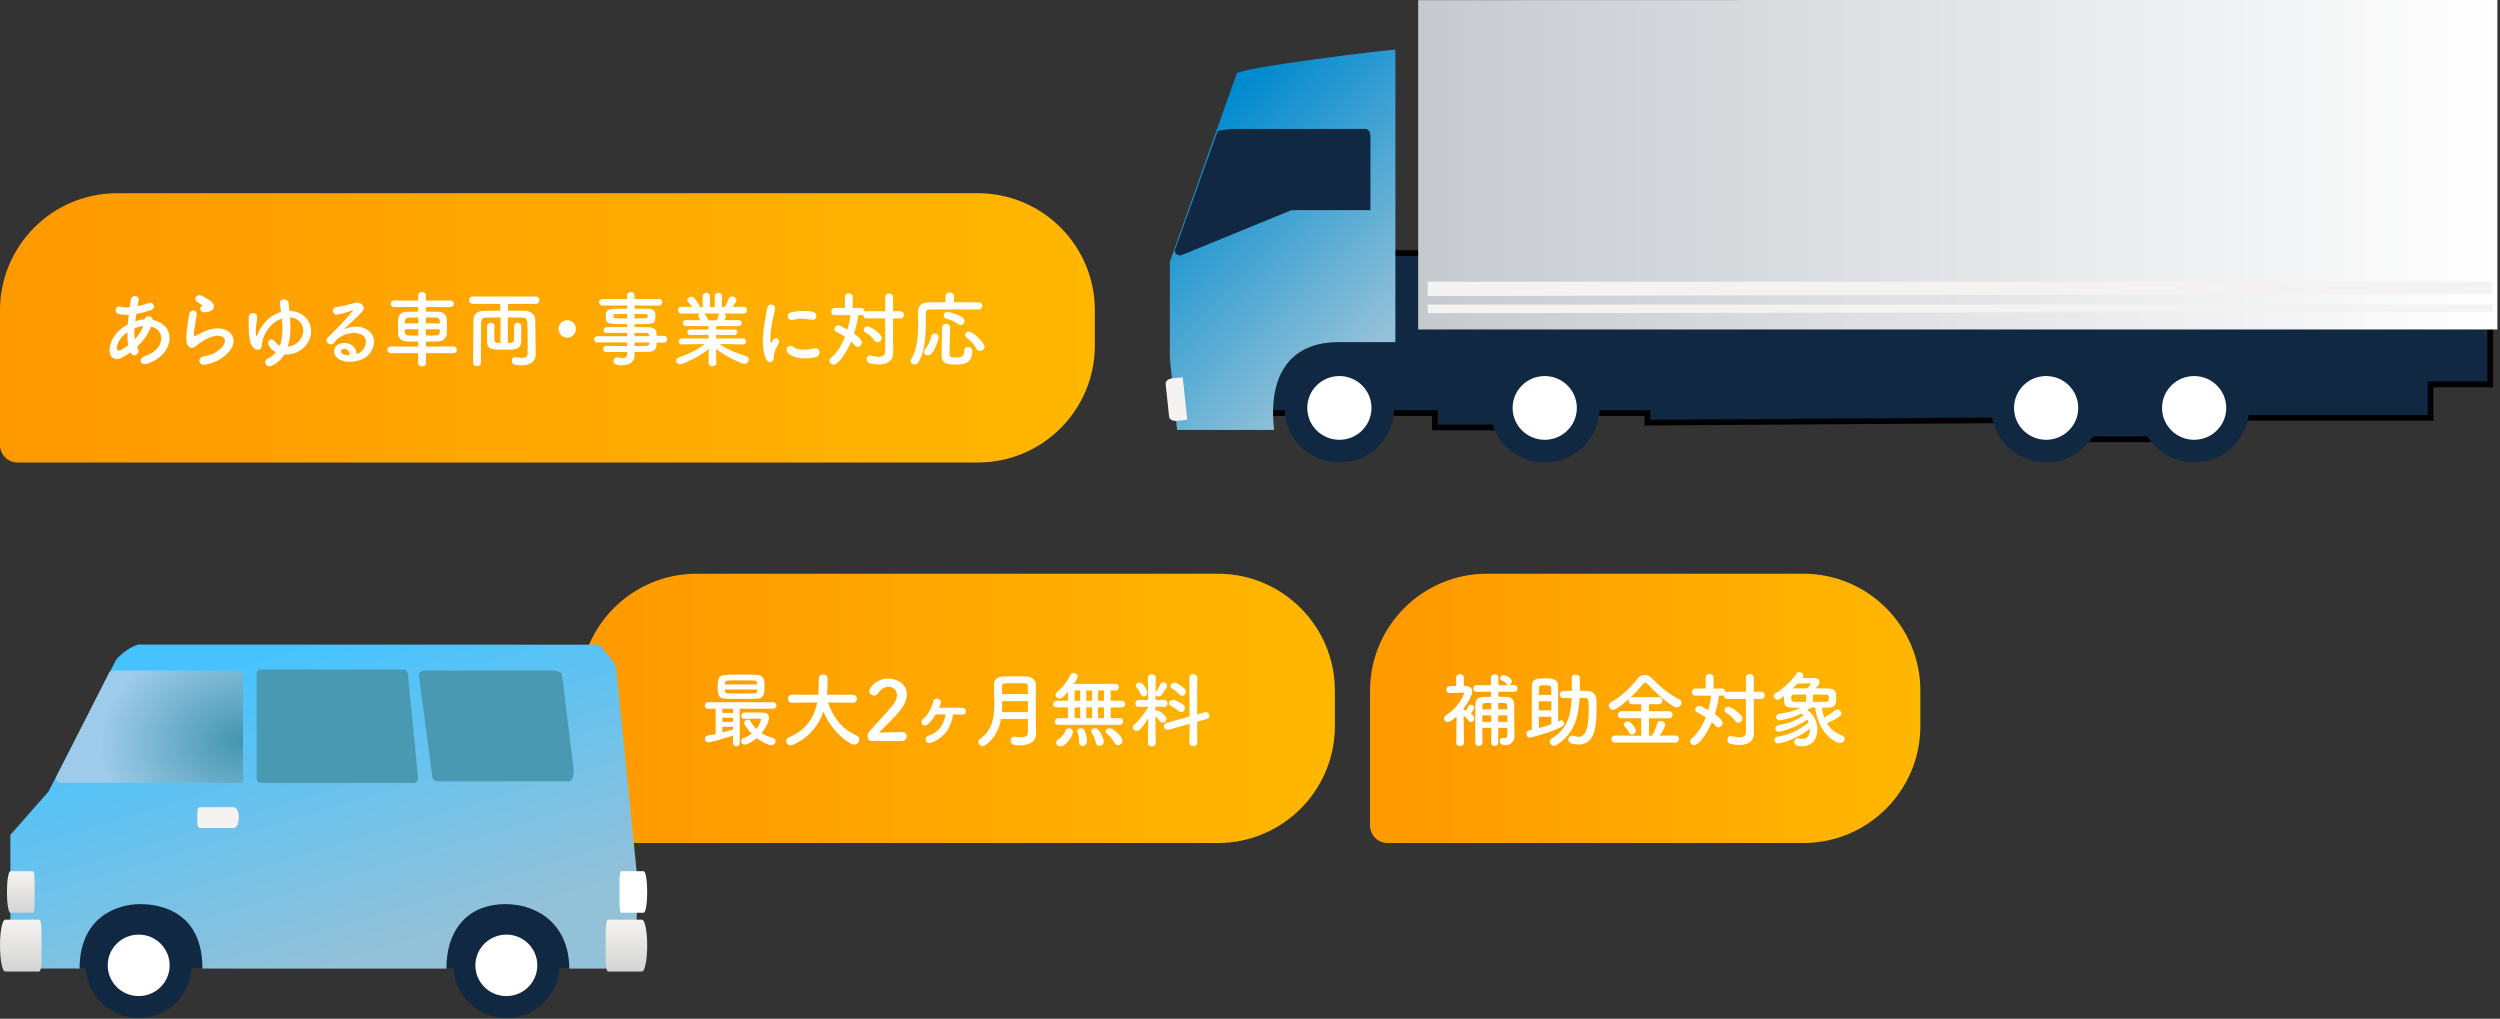 <svg width="427" height="174" viewBox="0 0 427 174" fill="none" xmlns="http://www.w3.org/2000/svg">
<rect x="0" y="0" width="427" height="174" fill="#333333" stroke="none"/>
<path d="M0 53C0 41.954 8.954 33 20 33H167C178.046 33 187 41.954 187 53V59C187 70.046 178.046 79 167 79H3C1.343 79 0 77.657 0 76V53Z" fill="url(#paint0_linear_1529_12418)"/>
<path d="M22.336 60.254L22.294 60.17C21.776 60.548 21.258 60.87 20.768 61.122C19.9 61.57 18.57 61.346 18.724 59.47C18.836 58.098 19.956 56.572 21.23 55.76C21.412 55.648 21.608 55.536 21.818 55.424C21.86 54.892 21.916 54.332 21.986 53.758C21.314 53.8 20.712 53.758 20.236 53.618C19.41 53.38 19.69 52.092 20.628 52.386C21.02 52.512 21.552 52.54 22.14 52.498C22.196 52.092 22.266 51.672 22.322 51.252C22.476 50.216 23.834 50.44 23.68 51.28C23.624 51.63 23.554 51.98 23.498 52.302C24.142 52.162 24.786 51.98 25.388 51.756C26.2 51.448 26.816 52.638 25.71 53.002C24.94 53.254 24.1 53.478 23.288 53.618C23.218 54.066 23.162 54.472 23.106 54.864C23.596 54.696 24.1 54.584 24.576 54.556C24.632 54.556 24.688 54.556 24.744 54.556V54.528C24.842 53.702 26.13 53.968 26.074 54.64C30.162 55.382 29.952 60.534 25.178 62.102C23.918 62.522 23.568 61.22 24.716 60.842C28.202 59.708 28.342 56.404 25.808 55.774C25.346 57.09 24.436 58.28 23.386 59.26C23.428 59.358 23.484 59.456 23.54 59.54C24.03 60.352 22.868 61.248 22.336 60.254ZM24.464 55.69H24.422C24.016 55.732 23.484 55.872 22.98 56.068C22.924 56.782 22.938 57.412 23.008 57.972C23.638 57.314 24.156 56.544 24.464 55.69ZM21.902 58.966C21.776 58.308 21.734 57.552 21.748 56.726C20.642 57.538 20.012 58.532 19.956 59.358C19.914 59.918 20.292 59.974 20.656 59.778C21.076 59.54 21.496 59.274 21.902 58.966ZM35.637 53.226C35.455 53.254 35.259 53.296 35.035 53.352C34.363 53.52 33.859 52.624 34.447 52.302C34.517 52.26 34.657 52.19 34.559 52.12C34.265 51.938 33.789 51.714 33.565 51.462C32.963 50.804 33.887 50.062 34.587 50.566C34.839 50.748 35.315 50.958 35.721 51.224C36.127 51.49 36.491 51.826 36.519 52.246C36.547 52.652 36.337 53.114 35.637 53.226ZM37.485 61.416C36.897 61.78 36.015 62.102 35.091 62.284C33.957 62.508 33.593 61.122 34.783 60.884C35.511 60.744 36.225 60.534 36.659 60.282C38.199 59.386 38.619 58.42 38.325 57.86C38.031 57.3 37.009 57.09 35.525 57.762C34.699 58.14 33.817 58.798 33.649 58.966C32.823 59.764 32.263 59.372 32.011 58.882C31.759 58.392 31.787 57.524 31.899 56.502C32.011 55.48 32.193 54.402 32.305 53.688C32.445 52.792 33.719 52.82 33.593 53.828C33.523 54.416 33.369 55.2 33.257 55.872C33.145 56.558 33.075 57.076 33.173 57.328C33.215 57.44 33.285 57.44 33.411 57.37C33.691 57.216 34.349 56.852 35.007 56.572C39.235 54.738 42.217 58.518 37.485 61.416ZM48.561 60.548C48.071 61.36 47.385 62.018 46.405 62.466C45.369 62.942 44.935 61.584 45.719 61.248C46.321 60.982 46.769 60.618 47.133 60.17C46.629 59.918 46.223 59.568 45.943 59.064C45.439 58.14 46.391 57.482 47.021 58.406C47.217 58.7 47.497 58.91 47.791 59.036C48.323 57.65 48.295 55.942 48.141 54.416C46.685 54.92 45.243 56.306 44.781 58.448C44.683 58.868 44.865 59.428 44.361 59.666C43.983 59.848 43.507 59.694 43.157 59.26C42.639 58.616 42.457 57.132 42.471 55.662C42.485 54.962 42.485 54.892 42.485 54.206C42.485 53.226 43.955 53.282 43.927 54.136C43.913 54.584 43.843 55.06 43.759 55.536C43.759 55.55 43.633 56.838 43.731 57.286C43.773 57.482 43.829 57.454 43.899 57.272C44.837 54.976 46.433 53.73 48.001 53.282C47.931 52.792 47.875 52.344 47.819 51.952C47.679 50.818 49.219 50.972 49.303 51.742C49.345 52.148 49.387 52.596 49.443 53.086C50.269 53.1 51.025 53.324 51.599 53.716C53.643 55.13 53.531 57.692 51.977 59.288C51.095 60.198 49.779 60.632 48.561 60.548ZM49.541 54.206C49.653 55.816 49.667 57.636 49.163 59.204C49.863 59.12 50.549 58.812 50.969 58.378C51.949 57.384 52.173 55.746 50.997 54.766C50.591 54.43 50.087 54.248 49.541 54.206ZM60.91 60.464C61.176 60.408 61.47 60.24 61.722 60.016C62.744 59.106 62.702 57.776 61.904 57.244C61.176 56.754 59.664 56.656 58.25 57.482C57.69 57.804 57.396 58.056 57.074 58.532C56.57 59.274 55.17 58.448 56.038 57.594C57.578 56.068 58.712 54.99 60.266 53.072C60.42 52.876 60.28 52.932 60.168 52.988C59.776 53.198 58.852 53.478 57.816 53.702C56.71 53.94 56.5 52.554 57.452 52.442C58.39 52.33 59.734 51.994 60.532 51.756C61.652 51.434 62.576 52.428 61.876 53.212C61.428 53.716 60.868 54.262 60.308 54.78C59.748 55.298 59.188 55.802 58.684 56.292C59.916 55.634 61.582 55.634 62.618 56.25C64.634 57.454 63.976 59.918 62.506 60.982C61.12 61.976 58.936 62.032 57.872 61.332C56.388 60.366 57.046 58.63 58.698 58.574C59.818 58.532 60.868 59.204 60.91 60.464ZM59.72 60.674C59.734 60.03 59.356 59.54 58.74 59.596C58.124 59.652 58.096 60.226 58.544 60.464C58.866 60.632 59.328 60.688 59.72 60.674ZM77.454 60.324L72.749 60.31L72.763 62.018C72.763 62.396 72.427 62.578 72.091 62.578C71.755 62.578 71.419 62.396 71.419 62.018L71.433 60.31L66.772 60.324C66.365 60.324 66.156 60.03 66.156 59.75C66.156 59.456 66.365 59.176 66.772 59.176L71.433 59.19V58.35C70.79 58.35 70.159 58.336 69.529 58.322C68.535 58.294 68.031 57.762 68.004 57.034C67.99 56.6 67.975 56.152 67.975 55.718C67.975 55.284 67.99 54.864 68.004 54.5C68.031 53.898 68.409 53.268 69.487 53.24C69.992 53.226 70.677 53.212 71.433 53.212V52.442L67.332 52.456C66.925 52.456 66.716 52.176 66.716 51.882C66.716 51.602 66.925 51.322 67.332 51.322L71.419 51.336V50.482C71.419 50.076 71.755 49.88 72.078 49.88C72.427 49.88 72.763 50.09 72.763 50.482V51.336L76.936 51.322C77.328 51.322 77.51 51.602 77.51 51.882C77.51 52.176 77.328 52.456 76.936 52.456L72.749 52.442V53.212C73.505 53.212 74.248 53.226 74.877 53.24C75.704 53.254 76.263 53.842 76.305 54.402C76.334 54.738 76.347 55.158 76.347 55.578C76.347 56.082 76.334 56.6 76.305 57.006C76.278 57.692 75.718 58.294 74.808 58.322C74.121 58.336 73.436 58.35 72.749 58.35V59.19L77.454 59.176C77.846 59.176 78.028 59.456 78.028 59.75C78.028 60.03 77.846 60.324 77.454 60.324ZM72.736 55.242H75.129C75.129 55.088 75.115 54.948 75.115 54.822C75.102 54.472 74.891 54.262 74.43 54.248C73.996 54.234 73.379 54.22 72.736 54.22V55.242ZM75.129 56.236H72.736V57.314C73.323 57.314 73.925 57.314 74.444 57.3C75.129 57.3 75.129 56.852 75.129 56.236ZM71.448 55.242V54.22C70.846 54.22 70.272 54.234 69.838 54.248C69.138 54.276 69.138 54.78 69.138 55.242H71.448ZM71.448 57.314V56.236H69.138C69.138 56.866 69.138 57.272 69.852 57.3C70.328 57.314 70.874 57.314 71.448 57.314ZM91.468 58.644L91.496 60.45C91.496 60.464 91.496 60.464 91.496 60.478C91.496 61.43 90.95 62.396 89.129 62.396C87.87 62.396 87.407 62.172 87.407 61.598C87.407 61.29 87.618 60.996 87.996 60.996C88.052 60.996 88.094 60.996 88.15 61.01C88.555 61.094 88.891 61.122 89.157 61.122C89.858 61.122 90.124 60.856 90.124 60.254C90.124 56.74 90.109 56.25 90.067 55.144C90.04 54.388 89.773 54.262 89.115 54.248C88.332 54.234 87.534 54.22 86.736 54.22L86.749 58.574C87.814 58.574 87.814 58.56 87.814 57.076C87.814 56.614 87.799 56.124 87.799 55.732C87.799 55.326 88.108 55.13 88.415 55.13C88.724 55.13 89.031 55.326 89.031 55.732C89.031 56.474 89.031 57.636 89.017 58.378C89.004 59.19 88.472 59.638 87.547 59.694C87.169 59.708 86.638 59.722 86.106 59.722C84.132 59.722 83.222 59.722 83.194 58.392C83.194 58.014 83.18 57.538 83.18 57.048C83.18 56.572 83.194 56.082 83.194 55.704C83.207 55.326 83.529 55.13 83.852 55.13C84.159 55.13 84.454 55.312 84.454 55.662C84.454 55.676 84.454 55.69 84.454 55.704C84.439 56.068 84.425 56.502 84.425 56.936C84.425 57.356 84.439 57.762 84.454 58.084C84.468 58.49 84.65 58.574 85.475 58.574L85.49 54.22C84.677 54.22 83.894 54.234 83.151 54.248C82.368 54.262 82.2 54.472 82.186 55.144C82.157 56.362 82.144 57.454 82.144 58.56C82.144 61.962 82.144 61.962 82.144 61.962C82.144 62.354 81.808 62.536 81.472 62.536C81.135 62.536 80.799 62.354 80.799 61.976V61.962C80.828 59.484 80.814 57.16 80.87 54.542C80.883 53.688 81.555 53.1 82.578 53.086C83.501 53.072 84.468 53.058 85.462 53.058V51.896H80.785C80.338 51.896 80.114 51.588 80.114 51.266C80.114 50.958 80.338 50.65 80.785 50.65H91.51C91.93 50.65 92.139 50.958 92.139 51.28C92.139 51.588 91.93 51.896 91.51 51.896H86.763V53.058C87.772 53.058 88.779 53.058 89.76 53.086C90.585 53.1 91.412 53.702 91.425 54.654C91.454 56.152 91.439 57.146 91.468 58.644ZM98.363 56.18C98.363 57.006 97.705 57.664 96.879 57.664C96.053 57.664 95.395 57.006 95.395 56.18C95.395 55.354 96.053 54.696 96.879 54.696C97.705 54.696 98.363 55.354 98.363 56.18ZM113.42 58.532H112.146C112.146 59.358 112.048 60.1 110.676 60.1C109.948 60.1 109.178 60.114 108.38 60.114L108.394 60.758V60.772C108.394 61.612 107.68 62.396 106.252 62.396C105.804 62.396 104.782 62.382 104.782 61.654C104.782 61.332 105.006 61.024 105.398 61.024C105.468 61.024 105.538 61.038 105.608 61.052C105.846 61.108 106.112 61.15 106.35 61.15C106.77 61.15 107.106 61.01 107.106 60.492L107.12 60.128C105.902 60.128 104.67 60.128 103.55 60.114C103.2 60.114 103.018 59.848 103.018 59.596C103.018 59.33 103.2 59.078 103.55 59.078H103.564C104.6 59.092 105.86 59.106 107.12 59.106V58.476H101.968C101.646 58.476 101.478 58.21 101.478 57.944C101.478 57.692 101.646 57.426 101.968 57.426H107.12V56.838C105.804 56.838 104.474 56.852 103.564 56.866H103.55C103.242 56.866 103.088 56.628 103.088 56.39C103.088 56.138 103.256 55.886 103.62 55.872C104.614 55.858 105.874 55.858 107.12 55.858V55.368C103.774 55.368 103.466 55.34 103.466 54.094C103.466 53.17 103.634 52.736 104.922 52.736C105.454 52.736 106.266 52.722 107.12 52.722V52.176L102.892 52.19C102.514 52.19 102.318 51.91 102.318 51.63C102.318 51.35 102.514 51.07 102.892 51.07L107.12 51.084L107.106 50.51C107.106 50.09 107.428 49.88 107.75 49.88C108.072 49.88 108.38 50.09 108.38 50.51V51.084L112.538 51.07C112.93 51.07 113.112 51.35 113.112 51.63C113.112 51.91 112.93 52.19 112.538 52.19L108.38 52.176V52.722C109.234 52.722 110.046 52.722 110.592 52.736C111.488 52.75 111.88 53.002 111.922 53.576C111.936 53.73 111.95 53.884 111.95 54.024C111.95 54.178 111.936 54.318 111.922 54.458C111.824 55.354 111.432 55.368 108.38 55.368V55.872C109.206 55.872 109.99 55.872 110.662 55.886C111.558 55.9 112.09 56.194 112.118 56.894C112.118 57.02 112.132 57.174 112.132 57.356H113.42C113.784 57.356 113.966 57.65 113.966 57.944C113.966 58.238 113.784 58.532 113.42 58.532ZM108.38 53.632V54.402C110.592 54.402 110.634 54.402 110.634 53.996C110.634 53.772 110.564 53.646 110.172 53.646C109.766 53.646 109.108 53.632 108.38 53.632ZM110.9 57.426L110.886 57.244C110.872 56.992 110.704 56.866 110.452 56.866C109.878 56.852 109.164 56.852 108.38 56.852V57.426H110.9ZM107.12 54.402V53.632C106.364 53.632 105.664 53.646 105.23 53.646C104.936 53.646 104.824 53.716 104.796 53.842C104.796 53.842 104.796 53.842 104.796 54.15C104.796 54.388 105.132 54.402 107.12 54.402ZM110.9 58.476H108.38V59.106C109.108 59.106 109.808 59.092 110.452 59.078C110.704 59.078 110.872 58.938 110.886 58.686C110.886 58.616 110.9 58.546 110.9 58.476ZM126.902 58.84H126.888L123.36 58.77H122.94C124.396 59.806 125.866 60.31 127.462 60.842C127.77 60.94 127.896 61.164 127.896 61.388C127.896 61.752 127.588 62.158 127.154 62.158C126.874 62.158 124.438 61.248 122.31 59.596L122.338 62.004V62.018C122.338 62.368 122.002 62.55 121.68 62.55C121.344 62.55 121.022 62.382 121.022 62.018V62.004L121.05 59.61C119.314 61.01 116.654 62.214 116.206 62.214C115.786 62.214 115.492 61.906 115.492 61.584C115.492 61.36 115.646 61.15 115.982 61.024C117.69 60.436 118.992 59.82 120.336 58.77H119.874L116.472 58.84H116.458C116.108 58.84 115.94 58.588 115.94 58.322C115.94 58.056 116.122 57.79 116.472 57.79L121.05 57.818L121.036 57.202L117.872 57.216C117.564 57.216 117.396 56.978 117.396 56.74C117.396 56.516 117.564 56.278 117.872 56.278L121.022 56.292V55.69L117.158 55.704C116.808 55.704 116.626 55.452 116.626 55.186C116.626 54.934 116.808 54.682 117.158 54.682L119.608 54.696C119.524 54.486 119.426 54.276 119.328 54.122C119.272 54.052 119.258 53.982 119.258 53.912C119.258 53.744 119.412 53.604 119.608 53.548L116.402 53.562C116.01 53.562 115.814 53.268 115.814 52.974C115.814 52.68 116.01 52.4 116.388 52.4H116.402L118.236 52.428C118.04 52.106 117.774 51.812 117.508 51.532C117.424 51.434 117.382 51.336 117.382 51.238C117.382 50.944 117.746 50.678 118.082 50.678C118.194 50.678 118.306 50.692 118.404 50.762C118.656 50.93 119.398 51.882 119.538 52.442L120.028 52.456L120.014 50.594V50.58C120.014 50.188 120.322 50.006 120.63 50.006C120.938 50.006 121.26 50.202 121.26 50.594V52.456H122.072V50.594C122.072 50.202 122.38 50.006 122.702 50.006C123.01 50.006 123.318 50.202 123.318 50.58V50.594L123.29 52.456L123.766 52.442C124.046 52.022 124.298 51.462 124.466 51.042C124.578 50.748 124.816 50.622 125.054 50.622C125.418 50.622 125.782 50.902 125.782 51.252C125.782 51.294 125.782 51.574 125.11 52.428L127.014 52.4H127.028C127.406 52.4 127.588 52.68 127.588 52.974C127.588 53.268 127.406 53.562 127.014 53.562L123.64 53.548C123.836 53.646 123.99 53.8 123.99 54.01C123.99 54.164 123.78 54.612 123.738 54.696L126.174 54.682C126.524 54.682 126.692 54.934 126.692 55.2C126.692 55.452 126.524 55.704 126.174 55.704L122.338 55.69V56.292L125.46 56.278C125.782 56.278 125.936 56.516 125.936 56.754C125.936 56.978 125.782 57.216 125.46 57.216L122.324 57.202L122.31 57.818L126.888 57.79C127.238 57.79 127.42 58.056 127.406 58.322C127.42 58.588 127.238 58.84 126.902 58.84ZM122.898 53.548H120.196C120.336 53.618 120.77 53.954 120.91 54.654L120.924 54.696H122.464C122.576 54.444 122.716 54.066 122.758 53.786C122.772 53.674 122.828 53.604 122.898 53.548ZM138.584 54.612C137.576 54.402 136.512 54.36 135.336 54.654C134.566 54.85 134.118 53.604 135.14 53.352C136.386 53.044 137.842 53.03 138.822 53.268C139.802 53.506 139.536 54.822 138.584 54.612ZM139.34 60.996C137.842 61.374 135.546 61.332 134.538 60.24C133.964 59.61 134.804 58.616 135.532 59.274C136.288 59.96 137.968 59.736 139.06 59.512C140.194 59.274 140.264 60.758 139.34 60.996ZM131.934 61.668C131.584 61.976 131.066 61.92 130.786 61.234C129.666 58.476 130.772 54.332 131.024 52.666C131.178 51.63 132.536 51.938 132.382 52.75C132.158 53.884 131.318 57.174 131.654 58.476C131.696 58.658 131.752 58.616 131.808 58.49C131.836 58.42 131.99 58.14 132.046 58.042C132.48 57.356 133.348 58.028 133.026 58.588C132.508 59.498 132.284 60.142 132.2 60.548C132.116 60.926 132.284 61.36 131.934 61.668ZM149.874 58.448C149.692 58.448 149.51 58.364 149.37 58.168C149.02 57.65 148.418 57.118 147.844 56.782C147.62 56.656 147.536 56.474 147.536 56.292C147.536 56.012 147.788 55.732 148.152 55.732C148.642 55.732 150.588 56.95 150.588 57.734C150.588 58.126 150.238 58.448 149.874 58.448ZM151.19 60.044V54.388H148.082C147.62 54.388 147.424 54.094 147.424 53.786C147.424 53.772 147.424 53.744 147.424 53.73C147.34 53.786 147.228 53.828 147.102 53.828H146.598C146.458 54.822 146.22 55.914 145.87 56.992C147.144 57.916 147.2 58.294 147.2 58.504C147.2 58.896 146.85 59.246 146.486 59.246C146.304 59.246 146.122 59.162 145.968 58.966C145.8 58.756 145.604 58.546 145.366 58.336C144.512 60.408 143.14 62.284 142.384 62.284C141.992 62.284 141.656 61.976 141.656 61.626C141.656 61.472 141.726 61.304 141.894 61.164C142.944 60.282 143.756 58.98 144.33 57.538C143.826 57.202 143.308 56.894 142.86 56.684C142.608 56.572 142.51 56.39 142.51 56.194C142.51 55.886 142.804 55.578 143.168 55.578C143.28 55.578 143.504 55.592 144.75 56.292C144.988 55.48 145.156 54.64 145.254 53.828H142.58C142.16 53.828 141.964 53.534 141.964 53.24C141.964 52.932 142.174 52.61 142.58 52.61H144.316L144.302 50.706C144.302 50.314 144.638 50.118 144.974 50.118C145.31 50.118 145.66 50.314 145.66 50.706L145.646 52.61H147.102C147.494 52.61 147.69 52.904 147.69 53.212C147.69 53.226 147.69 53.254 147.69 53.268C147.788 53.198 147.928 53.156 148.082 53.156H151.19V50.79C151.19 50.342 151.526 50.132 151.862 50.132C152.198 50.132 152.534 50.342 152.534 50.79V53.156H153.738C154.186 53.156 154.41 53.464 154.41 53.772C154.41 54.08 154.186 54.388 153.738 54.388H152.534V58.238L152.562 60.254C152.562 60.268 152.562 60.268 152.562 60.282C152.562 61.388 151.792 62.256 150.098 62.256C149.664 62.256 149.174 62.2 148.614 62.074C148.208 61.976 148.026 61.668 148.026 61.36C148.026 61.038 148.236 60.716 148.6 60.716C148.656 60.716 148.712 60.73 148.782 60.744C149.286 60.87 149.706 60.94 150.056 60.94C150.798 60.94 151.19 60.646 151.19 60.044ZM164.084 55.522C163.944 55.522 163.804 55.48 163.65 55.354C163.16 54.948 162.334 54.584 161.676 54.43C161.34 54.346 161.186 54.108 161.186 53.87C161.186 53.576 161.41 53.282 161.83 53.282C162.348 53.282 163.958 53.828 164.49 54.304C164.672 54.458 164.742 54.654 164.742 54.836C164.742 55.186 164.448 55.522 164.084 55.522ZM168.158 59.19C168.158 59.61 167.752 59.96 167.374 59.96C167.15 59.96 166.94 59.848 166.8 59.582C166.366 58.784 165.834 58.224 165.092 57.678C164.896 57.538 164.826 57.384 164.826 57.216C164.826 56.908 165.134 56.628 165.498 56.628C166.1 56.628 168.158 58.49 168.158 59.19ZM167.122 52.862H167.108C166.352 52.848 164.896 52.834 163.384 52.834C161.55 52.834 159.646 52.848 158.806 52.862C158.316 52.876 158.134 53.114 158.134 53.506C158.106 56.068 158.246 59.666 156.874 61.864C156.692 62.144 156.454 62.256 156.216 62.256C155.852 62.256 155.53 61.99 155.53 61.668C155.53 61.57 155.558 61.472 155.614 61.374C156.65 59.764 156.818 57.426 156.818 55.326C156.818 54.654 156.804 54.01 156.79 53.422C156.79 53.408 156.79 53.394 156.79 53.38C156.79 52.246 157.336 51.672 158.61 51.644C159.324 51.63 160.36 51.616 161.48 51.616V50.636C161.48 50.174 161.844 49.95 162.208 49.95C162.572 49.95 162.936 50.174 162.936 50.636V51.616C164.616 51.616 166.254 51.63 167.122 51.644C167.57 51.644 167.78 51.938 167.78 52.246C167.78 52.554 167.556 52.862 167.122 52.862ZM166.072 59.918C166.072 62.172 164.448 62.27 163.09 62.27C161.55 62.27 160.822 61.906 160.822 60.744C160.822 59.526 160.892 57.58 160.92 55.914C160.92 55.508 161.256 55.312 161.592 55.312C161.928 55.312 162.278 55.522 162.278 55.9C162.278 55.914 162.278 55.914 162.278 55.928C162.222 57.58 162.18 59.386 162.166 60.604C162.166 60.94 162.39 61.066 163.174 61.066C164.098 61.066 164.672 60.982 164.672 59.932C164.672 59.484 164.994 59.274 165.33 59.274C165.694 59.274 166.072 59.512 166.072 59.918ZM158.47 60.702C158.12 60.702 157.826 60.45 157.826 60.114C157.826 59.96 157.882 59.792 158.022 59.624C158.54 59.008 158.862 58.252 159.058 57.426C159.128 57.118 159.408 56.964 159.688 56.964C160.01 56.964 160.318 57.16 160.318 57.566C160.318 57.944 159.52 60.702 158.47 60.702Z" fill="white"/>
<path d="M245.082 70.55H213.682L227.139 43.227H245.082L425.332 54.645V65.656H415.136V71.365H383.328L377.211 75.036H347.849L343.771 71.773L281.377 72.181V70.55H269.958V72.997H245.082V70.55Z" fill="#112842" stroke="black" stroke-width="0.977"/>
<path d="M238.331 8.48C237.068 8.48 211.943 11.523 211.231 12.56L199.812 44.713V61.113L201.036 73.434H217.619C216.513 63.825 220.562 58.485 228.47 58.439C228.47 58.439 228.47 58.439 238.331 58.439C238.331 45.648 238.331 8.48 238.331 8.48Z" fill="url(#paint1_linear_1529_12418)"/>
<path d="M233.254 22.02H210.825C210.48 22.02 208.163 22.2 207.97 22.428L200.811 42.328C200.343 42.882 200.836 43.632 201.674 43.632L220.612 35.886H234.07V23.261C234.07 22.801 233.828 22.02 233.254 22.02Z" fill="#112842"/>
<path d="M202.772 71.688L200.986 71.878C200.316 71.949 199.732 71.638 199.684 71.184L199.088 65.576C199.039 65.121 199.545 64.695 200.215 64.623L202.009 64.433L202.78 71.687L202.772 71.688Z" fill="#F4F3F1"/>
<path d="M426.038 56.277H316.674C275.599 56.277 242.225 56.277 242.225 56.277V0.022C254.867 0.003 242.225 0.022 316.674 0H426.552V56.277H426.038Z" fill="url(#paint2_linear_1529_12418)"/>
<path d="M425.739 50.159L243.858 50.567L243.858 48.12C249.471 48.12 425.739 48.12 425.739 48.12C425.739 48.12 425.739 48.666 425.739 49.343C425.739 50.021 425.739 50.159 425.739 50.159Z" fill="#F4F3F1"/>
<path d="M425.739 53.249L243.858 53.493L243.858 52.027C249.471 52.027 425.739 52.027 425.739 52.027C425.739 52.027 425.739 52.354 425.739 52.76C425.739 53.166 425.739 53.249 425.739 53.249Z" fill="#F4F3F1"/>
<path d="M238.147 69.673C238.147 74.82 233.948 78.989 228.767 78.989C223.586 78.989 219.388 74.816 219.388 69.673C219.388 64.527 223.586 60.354 228.767 60.354C233.948 60.354 238.147 64.527 238.147 69.673Z" fill="#112842"/>
<path d="M234.25 69.674C234.25 72.682 231.793 75.118 228.765 75.118C225.737 75.118 223.281 72.678 223.281 69.674C223.281 66.665 225.737 64.23 228.765 64.23C231.793 64.226 234.25 66.665 234.25 69.674Z" fill="white"/>
<path d="M273.22 69.673C273.22 74.82 269.021 78.989 263.84 78.989C258.659 78.989 254.461 74.816 254.461 69.673C254.461 64.527 258.659 60.354 263.84 60.354C269.021 60.354 273.22 64.527 273.22 69.673Z" fill="#112842"/>
<path d="M269.323 69.673C269.323 72.682 266.867 75.118 263.839 75.118C260.811 75.118 258.354 72.678 258.354 69.673C258.354 66.665 260.811 64.229 263.839 64.229C266.867 64.225 269.323 66.665 269.323 69.673Z" fill="white"/>
<path d="M358.861 69.673C358.861 74.82 354.662 78.989 349.481 78.989C344.3 78.989 340.102 74.816 340.102 69.673C340.102 64.527 344.3 60.354 349.481 60.354C354.662 60.354 358.861 64.527 358.861 69.673Z" fill="#112842"/>
<path d="M354.963 69.673C354.963 72.681 352.507 75.117 349.479 75.117C346.451 75.117 343.995 72.677 343.995 69.673C343.995 66.664 346.451 64.228 349.479 64.228C352.507 64.225 354.963 66.664 354.963 69.673Z" fill="white"/>
<path d="M384.142 69.673C384.142 74.82 379.943 78.989 374.762 78.989C369.581 78.989 365.383 74.816 365.383 69.673C365.383 64.527 369.581 60.354 374.762 60.354C379.943 60.354 384.142 64.527 384.142 69.673Z" fill="#112842"/>
<path d="M380.243 69.673C380.243 72.682 377.787 75.118 374.759 75.118C371.731 75.118 369.274 72.678 369.274 69.673C369.274 66.665 371.731 64.229 374.759 64.229C377.787 64.225 380.243 66.665 380.243 69.673Z" fill="white"/>
<path d="M99 117.989C99 106.943 107.954 97.989 119 97.989H208C219.046 97.989 228 106.943 228 117.989V123.989C228 135.034 219.046 143.989 208 143.989H102C100.343 143.989 99 142.645 99 140.989V117.989Z" fill="url(#paint3_linear_1529_12418)"/>
<path d="M129.16 119.349C128.376 119.363 127.606 119.377 126.836 119.377C125.898 119.377 124.974 119.363 124.092 119.349C122.65 119.335 122.58 118.593 122.58 117.277C122.58 115.989 122.692 115.317 124.05 115.261C124.61 115.233 125.464 115.219 126.374 115.219C127.424 115.219 128.53 115.233 129.258 115.261C130.56 115.303 130.588 116.325 130.588 117.165C130.588 118.397 130.574 119.307 129.16 119.349ZM127.102 122.779H127.088C126.766 122.779 126.612 122.513 126.612 122.261C126.612 121.981 126.766 121.715 127.088 121.701C127.662 121.687 128.208 121.687 128.754 121.687C129.286 121.687 129.832 121.687 130.406 121.715C131.12 121.743 131.344 122.163 131.344 122.611C131.344 123.619 130.154 125.131 130.084 125.215C130.672 125.579 131.316 125.859 132.016 126.027C132.324 126.111 132.478 126.349 132.478 126.587C132.478 126.923 132.212 127.273 131.778 127.273C131.19 127.273 129.958 126.615 129.244 126.083C128.46 126.755 127.522 127.203 127.2 127.203C126.836 127.203 126.584 126.895 126.584 126.587C126.584 126.377 126.696 126.167 126.976 126.069C127.536 125.859 127.998 125.607 128.376 125.313C127.676 124.613 127.102 123.731 127.102 123.451C127.102 123.143 127.452 122.891 127.774 122.891C127.928 122.891 128.068 122.961 128.152 123.115C128.432 123.661 128.782 124.123 129.188 124.515C129.622 123.955 129.972 123.129 129.972 122.933C129.972 122.807 129.86 122.751 129.762 122.751C129.608 122.751 129.468 122.751 129.314 122.751C128.656 122.751 127.97 122.765 127.102 122.779ZM132.072 121.057H126.346V126.881C126.346 127.273 126.066 127.455 125.772 127.455C125.492 127.455 125.198 127.273 125.198 126.881V125.635C124.12 125.985 121.544 126.783 120.998 126.783C120.62 126.783 120.41 126.489 120.41 126.195C120.41 125.943 120.564 125.677 120.914 125.621C121.32 125.565 121.768 125.467 122.23 125.369V121.057H120.956C120.564 121.057 120.382 120.791 120.382 120.525C120.382 120.231 120.578 119.937 120.956 119.937H132.072C132.436 119.937 132.618 120.217 132.618 120.497C132.618 120.777 132.436 121.057 132.072 121.057ZM123.812 116.899H129.342C129.342 116.829 129.328 116.759 129.328 116.703C129.3 116.367 129.188 116.241 128.754 116.227C128.236 116.213 127.48 116.199 126.724 116.199C125.8 116.199 124.89 116.213 124.428 116.227C123.952 116.241 123.812 116.465 123.812 116.745V116.899ZM129.342 117.767H123.798C123.798 117.851 123.812 117.921 123.812 117.991C123.84 118.355 124.008 118.439 124.442 118.439C125.114 118.453 125.982 118.453 126.85 118.453C127.494 118.453 128.152 118.453 128.754 118.439C129.09 118.439 129.314 118.313 129.328 117.977C129.328 117.907 129.342 117.837 129.342 117.767ZM125.198 121.757V121.057H123.378V121.757H125.198ZM125.198 123.283V122.597H123.378V123.283H125.198ZM125.198 124.613V124.137H123.378V125.089C124.05 124.921 124.708 124.753 125.198 124.613ZM145.694 120.035H145.68L141.438 119.979C142.362 122.821 144.126 124.683 146.338 125.649C146.646 125.789 146.772 126.027 146.772 126.279C146.772 126.713 146.394 127.189 145.89 127.189C145.12 127.189 142.054 125.019 140.64 121.533C139.828 123.913 138.19 125.985 135.418 127.231C135.292 127.287 135.166 127.315 135.054 127.315C134.606 127.315 134.298 126.937 134.298 126.559C134.298 126.307 134.438 126.055 134.774 125.915C137.812 124.655 139.086 122.387 139.576 119.979L135.292 120.035H135.278C134.802 120.035 134.578 119.699 134.578 119.363C134.578 119.013 134.816 118.663 135.292 118.663H139.758C139.842 117.417 139.842 116.549 139.842 116.437C139.842 116.255 139.842 116.059 139.842 115.877V115.863C139.842 115.415 140.206 115.205 140.584 115.205C140.962 115.205 141.34 115.429 141.354 115.849C141.354 115.947 141.354 116.059 141.354 116.157C141.354 116.815 141.326 117.473 141.284 118.117L141.242 118.663H145.68C146.142 118.663 146.38 119.013 146.38 119.349C146.38 119.699 146.142 120.035 145.694 120.035ZM153.982 126.573H148.97C148.48 126.573 148.186 126.209 148.186 125.747C148.186 125.439 148.312 125.103 148.592 124.795C149.558 123.703 151.182 122.037 152.414 120.525C152.974 119.853 153.198 119.237 153.198 118.733C153.198 117.851 152.526 117.305 151.742 117.305C151.14 117.305 150.482 117.627 150.02 118.383C149.838 118.677 149.558 118.803 149.292 118.803C148.872 118.803 148.466 118.495 148.466 118.061C148.466 117.571 149.53 115.905 151.728 115.905C153.352 115.905 154.892 116.913 154.892 118.579C154.892 119.377 154.556 120.301 153.73 121.351C152.666 122.695 151.294 123.885 150.132 125.145C151.294 125.131 152.876 125.019 154.024 125.019C154.598 125.019 154.864 125.383 154.864 125.747C154.864 126.153 154.556 126.573 153.982 126.573ZM162.795 122.023C162.473 124.179 161.311 126.055 159.085 126.839C158.567 127.021 158.217 126.797 158.119 126.461C158.035 126.139 158.189 125.747 158.609 125.635C160.275 125.173 161.241 123.717 161.507 122.023C160.891 122.023 160.289 122.023 159.841 122.023C159.421 122.723 158.931 123.297 158.497 123.675C158.105 124.025 157.713 123.969 157.503 123.703C157.307 123.451 157.335 123.045 157.671 122.793C158.399 122.247 159.169 120.847 159.407 119.797C159.589 118.985 160.877 119.279 160.667 120.091C160.597 120.371 160.499 120.637 160.401 120.889C161.619 120.875 163.565 120.875 164.405 120.903C164.783 120.917 164.993 121.211 164.993 121.491C164.993 121.785 164.783 122.065 164.377 122.051C164.027 122.037 163.439 122.023 162.795 122.023ZM176.957 125.425V125.439C176.957 126.265 176.215 127.315 174.269 127.315C173.247 127.315 172.617 127.161 172.617 126.489C172.617 126.139 172.855 125.817 173.261 125.817C173.317 125.817 173.359 125.817 173.415 125.831C173.723 125.887 174.059 125.929 174.367 125.929C175.011 125.929 175.557 125.747 175.557 125.117C175.557 124.431 175.571 123.647 175.571 122.821H170.965C170.657 124.487 169.943 126.069 168.333 127.259C168.165 127.385 167.997 127.427 167.843 127.427C167.437 127.427 167.101 127.091 167.101 126.727C167.101 126.545 167.185 126.349 167.409 126.195C169.495 124.753 169.831 122.457 169.831 120.147C169.831 119.055 169.761 117.963 169.761 116.955C169.761 115.989 170.489 115.555 171.441 115.541C172.071 115.527 172.869 115.513 173.639 115.513C174.199 115.513 174.759 115.513 175.235 115.541C176.187 115.583 176.915 116.031 176.929 116.955C176.929 117.277 176.929 117.613 176.929 117.949C176.929 119.265 176.915 120.665 176.915 121.911C176.915 122.457 176.915 122.975 176.929 123.451L176.957 125.425ZM171.161 118.551H175.571C175.571 118.061 175.557 117.585 175.543 117.165C175.529 116.703 175.333 116.689 173.695 116.689C172.981 116.689 172.253 116.703 171.665 116.717C171.343 116.717 171.147 116.843 171.147 117.165C171.147 117.599 171.147 118.075 171.161 118.551ZM175.571 121.617V119.755H171.175C171.175 120.371 171.175 120.987 171.119 121.617H175.571ZM191.264 123.801H180.75C180.344 123.801 180.148 123.535 180.148 123.255C180.148 122.961 180.358 122.653 180.75 122.653H182.402V120.819H180.47C180.064 120.819 179.882 120.553 179.882 120.273C179.882 119.993 180.092 119.685 180.47 119.685H182.402V118.159C181.59 119.125 181.296 119.307 181.002 119.307C180.638 119.307 180.302 119.027 180.302 118.691C180.302 118.537 180.372 118.369 180.554 118.215C181.576 117.333 182.262 116.423 182.836 115.247C182.948 115.023 183.144 114.925 183.34 114.925C183.69 114.925 184.068 115.205 184.068 115.583C184.068 115.709 183.998 115.905 183.41 116.801H190.536C190.914 116.801 191.11 117.081 191.11 117.361C191.11 117.655 190.914 117.935 190.536 117.935H189.71V119.685H191.6C191.978 119.685 192.174 119.965 192.174 120.245C192.174 120.539 191.978 120.819 191.6 120.819H189.71V122.653H191.264C191.656 122.653 191.838 122.933 191.838 123.227C191.838 123.507 191.656 123.801 191.264 123.801ZM191.726 126.531C191.726 126.965 191.334 127.273 190.956 127.273C190.718 127.273 190.494 127.161 190.354 126.881C190.046 126.237 189.528 125.677 189.024 125.257C188.884 125.145 188.828 125.033 188.828 124.907C188.828 124.627 189.178 124.375 189.542 124.375C190.13 124.375 191.726 125.803 191.726 126.531ZM188.52 126.657C188.52 127.105 188.128 127.371 187.778 127.371C187.484 127.371 187.218 127.203 187.148 126.825C187.008 126.097 186.742 125.565 186.462 125.131C186.406 125.033 186.378 124.949 186.378 124.865C186.378 124.571 186.672 124.375 186.994 124.375C187.89 124.375 188.52 126.335 188.52 126.657ZM185.664 126.643C185.664 127.133 185.272 127.399 184.908 127.399C184.6 127.399 184.306 127.189 184.306 126.769C184.306 126.755 184.306 126.755 184.306 126.741C184.306 126.699 184.306 126.657 184.306 126.615C184.306 126.027 184.208 125.453 184.04 125.019C184.012 124.949 183.998 124.879 183.998 124.823C183.998 124.529 184.292 124.375 184.586 124.375C184.81 124.375 185.034 124.459 185.16 124.641C185.468 125.103 185.664 125.985 185.664 126.643ZM181.142 127.469C180.722 127.469 180.4 127.189 180.4 126.853C180.4 126.657 180.512 126.447 180.792 126.265C181.17 126.027 181.814 125.397 181.954 124.851C182.038 124.515 182.304 124.375 182.57 124.375C182.906 124.375 183.256 124.599 183.256 124.963C183.256 125.705 182.08 127.469 181.142 127.469ZM188.562 119.685V117.935H187.554V119.685H188.562ZM186.532 119.685V117.935H185.538V119.685H186.532ZM188.562 122.653V120.819H187.554V122.653H188.562ZM184.502 119.685V117.935H183.536V119.685H184.502ZM186.532 122.653V120.819H185.538V122.653H186.532ZM184.502 122.653V120.819H183.536V122.653H184.502ZM201.904 118.845C201.75 118.845 201.596 118.775 201.442 118.607C201.05 118.173 200.504 117.781 200.154 117.585C199.972 117.487 199.902 117.347 199.902 117.193C199.902 116.899 200.21 116.591 200.588 116.591C201.064 116.591 202.114 117.389 202.324 117.613C202.478 117.781 202.534 117.963 202.534 118.145C202.534 118.509 202.254 118.845 201.904 118.845ZM203.15 126.881L203.178 123.633L199.622 124.627C199.538 124.655 199.468 124.655 199.398 124.655C199.034 124.655 198.81 124.361 198.81 124.053C198.81 123.801 198.964 123.549 199.286 123.451L203.178 122.373L203.15 115.751C203.15 115.345 203.472 115.149 203.808 115.149C204.144 115.149 204.494 115.359 204.494 115.751L204.466 122.009L205.768 121.645C205.838 121.631 205.908 121.617 205.964 121.617C206.328 121.617 206.566 121.939 206.566 122.247C206.566 122.485 206.426 122.723 206.118 122.807L204.466 123.269L204.494 126.881C204.494 127.245 204.158 127.427 203.822 127.427C203.486 127.427 203.15 127.245 203.15 126.881ZM201.778 121.631C201.638 121.631 201.484 121.575 201.344 121.449C200.896 121.071 200.308 120.735 199.972 120.567C199.748 120.455 199.65 120.287 199.65 120.119C199.65 119.839 199.944 119.545 200.35 119.545C200.896 119.545 201.862 120.161 202.114 120.371C202.31 120.539 202.394 120.749 202.394 120.945C202.394 121.309 202.114 121.631 201.778 121.631ZM195.338 118.957C195.156 118.957 194.974 118.859 194.876 118.635C194.68 118.159 194.274 117.571 194.12 117.389C194.036 117.291 193.994 117.179 193.994 117.095C193.994 116.801 194.33 116.577 194.652 116.577C195.282 116.577 195.982 117.977 195.982 118.299C195.982 118.691 195.66 118.957 195.338 118.957ZM197.41 126.895V126.909C197.41 127.287 197.074 127.483 196.738 127.483C196.402 127.483 196.066 127.287 196.066 126.909V126.895L196.122 122.681C194.848 124.753 194.386 124.851 194.162 124.851C193.798 124.851 193.476 124.557 193.476 124.221C193.476 124.067 193.546 123.913 193.714 123.773C194.456 123.143 195.464 121.939 196.122 120.749V120.707L194.54 120.735H194.526C194.106 120.735 193.924 120.455 193.924 120.175C193.924 119.867 194.134 119.545 194.54 119.545H196.108L196.066 115.779V115.765C196.066 115.359 196.402 115.149 196.738 115.149C197.074 115.149 197.41 115.359 197.41 115.765V115.779C197.41 115.779 197.382 116.941 197.368 118.299C197.382 118.257 197.41 118.215 197.438 118.173C197.662 117.851 198.04 117.249 198.236 116.815C198.334 116.605 198.502 116.521 198.684 116.521C198.992 116.521 199.342 116.787 199.342 117.123C199.342 117.389 198.782 118.229 198.32 118.761C198.194 118.901 198.04 118.971 197.886 118.971C197.662 118.971 197.452 118.845 197.368 118.649L197.354 119.545H198.838C199.216 119.545 199.412 119.839 199.412 120.133C199.412 120.427 199.216 120.735 198.852 120.735H198.838L197.34 120.707V121.421C197.424 121.379 197.522 121.351 197.62 121.351C197.956 121.351 199.244 122.247 199.244 122.779C199.244 123.143 198.922 123.451 198.6 123.451C198.446 123.451 198.278 123.381 198.152 123.213C197.9 122.877 197.606 122.541 197.34 122.317C197.354 124.361 197.41 126.895 197.41 126.895Z" fill="white"/>
<path d="M234 117.989C234 106.943 242.954 97.989 254 97.989H308C319.046 97.989 328 106.943 328 117.989V123.989C328 135.034 319.046 143.989 308 143.989H237C235.343 143.989 234 142.645 234 140.989V117.989Z" fill="url(#paint4_linear_1529_12418)"/>
<path d="M257.676 117.011C257.578 117.011 257.466 116.969 257.382 116.857C257.088 116.493 256.738 116.325 256.416 116.157C256.276 116.087 256.206 115.975 256.206 115.849C256.206 115.597 256.5 115.303 256.794 115.303C257.046 115.303 258.222 115.751 258.222 116.367C258.222 116.689 257.942 117.011 257.676 117.011ZM257.452 125.327V124.319H255.898V126.867C255.898 127.231 255.59 127.413 255.296 127.413C254.988 127.413 254.694 127.231 254.694 126.867L254.708 124.319H253.182C253.182 125.159 253.182 126.013 253.196 126.825V126.839C253.196 127.217 252.902 127.413 252.594 127.413C252.286 127.413 251.978 127.217 251.978 126.825C251.964 126.181 251.964 125.523 251.964 124.837C251.964 123.325 251.978 121.743 251.992 120.315C252.006 119.461 252.398 119.055 253.364 119.027C253.77 119.013 254.204 119.013 254.652 119.013V118.145L252.272 118.173H252.258C251.852 118.173 251.642 117.879 251.642 117.585C251.642 117.305 251.852 117.011 252.258 117.011H252.272L254.652 117.039V115.751C254.652 115.345 254.974 115.149 255.296 115.149C255.604 115.149 255.926 115.345 255.926 115.751V117.039L258.572 117.011H258.586C258.992 117.011 259.202 117.305 259.202 117.585C259.202 117.879 258.992 118.173 258.586 118.173H258.572L255.926 118.145V118.999C256.388 118.999 256.85 119.013 257.312 119.027C258.18 119.055 258.614 119.517 258.628 120.343C258.628 120.609 258.628 120.889 258.628 121.155C258.628 124.487 258.67 125.341 258.684 125.523C258.684 125.565 258.684 125.607 258.684 125.649C258.684 126.503 258.194 127.273 257.158 127.273C256.92 127.273 256.15 127.259 256.15 126.573C256.15 126.293 256.318 126.027 256.612 126.027C256.654 126.027 256.696 126.027 256.738 126.041C256.836 126.069 256.934 126.083 257.032 126.083C257.27 126.083 257.452 125.943 257.452 125.327ZM250.046 126.853V126.867C250.046 127.245 249.724 127.427 249.402 127.427C249.066 127.427 248.73 127.245 248.73 126.867V126.853L248.786 122.387C248.646 122.513 247.722 123.339 247.288 123.339C246.924 123.339 246.644 123.031 246.644 122.695C246.644 122.499 246.742 122.289 246.994 122.135C249.206 120.791 250.074 118.509 250.074 118.453C250.074 118.313 249.892 118.313 249.808 118.313C249.738 118.313 249.654 118.313 249.584 118.313C248.87 118.313 248.422 118.369 247.638 118.383H247.624C247.232 118.383 247.036 118.075 247.036 117.781C247.036 117.487 247.232 117.179 247.61 117.179C247.988 117.165 248.366 117.165 248.73 117.151L248.716 115.765C248.716 115.345 249.052 115.135 249.374 115.135C249.71 115.135 250.046 115.345 250.046 115.765L250.032 117.137C250.144 117.137 250.242 117.151 250.354 117.151C251.096 117.165 251.474 117.571 251.474 118.117C251.474 118.775 250.62 120.189 249.976 121.057V121.323C250.046 121.295 250.102 121.281 250.172 121.281C250.228 121.281 250.27 121.295 250.326 121.309C250.354 121.323 250.382 121.337 250.424 121.351C250.55 121.155 250.634 120.959 250.774 120.637C250.858 120.455 251.04 120.371 251.222 120.371C251.502 120.371 251.796 120.539 251.796 120.833C251.796 121.141 251.32 121.743 251.236 121.855C251.684 122.205 251.81 122.457 251.81 122.695C251.81 123.031 251.53 123.339 251.236 123.339C251.096 123.339 250.942 123.269 250.83 123.101C250.606 122.765 250.284 122.471 249.99 122.275C250.004 124.361 250.046 126.853 250.046 126.853ZM255.898 121.155H257.438C257.438 120.931 257.424 120.721 257.424 120.539C257.41 120.287 257.284 120.091 256.948 120.077C256.598 120.063 256.234 120.063 255.884 120.063L255.898 121.155ZM257.452 123.297V122.191H255.898V123.297H257.452ZM254.708 121.155V120.063C253.35 120.063 253.196 120.063 253.196 120.539V121.155H254.708ZM254.708 123.297V122.191H253.182V123.297H254.708ZM270.766 119.223H269.786L269.772 119.433C269.604 122.625 268.778 125.481 265.838 127.245C265.698 127.329 265.544 127.371 265.418 127.371C265.012 127.371 264.704 127.021 264.704 126.671C264.704 126.475 264.802 126.265 265.04 126.125C267.644 124.571 268.302 122.177 268.428 119.405L268.442 119.223C267.952 119.223 267.476 119.237 267.028 119.237H267.014C266.622 119.237 266.412 118.929 266.412 118.621C266.412 118.327 266.622 118.005 267.014 118.005C267.476 117.991 267.98 117.991 268.47 117.991C268.47 117.767 268.47 117.557 268.47 117.333C268.47 116.801 268.47 116.269 268.456 115.821C268.456 115.807 268.456 115.807 268.456 115.793C268.456 115.401 268.778 115.205 269.114 115.205C269.464 115.205 269.814 115.415 269.828 115.821C269.842 116.143 269.842 116.507 269.842 116.871C269.842 117.235 269.842 117.613 269.828 117.991C270.276 117.991 270.71 118.005 271.144 118.005C272.082 118.019 272.656 118.635 272.684 119.587C272.698 119.923 272.698 120.343 272.698 120.791C272.698 123.703 272.558 127.175 269.632 127.175C269.226 127.175 268.806 127.105 268.358 126.979C268.036 126.881 267.882 126.601 267.882 126.335C267.882 125.985 268.12 125.635 268.512 125.635C268.596 125.635 268.68 125.649 268.778 125.677C269.072 125.775 269.366 125.845 269.618 125.845C270.682 125.845 271.354 124.781 271.354 121.127C271.354 120.595 271.34 120.119 271.326 119.769C271.312 119.377 271.06 119.223 270.766 119.223ZM266.146 123.213L266.44 123.087C266.524 123.045 266.594 123.031 266.664 123.031C266.944 123.031 267.14 123.297 267.14 123.563C267.14 123.773 267.042 123.983 266.804 124.109C265.124 125.019 261.624 125.985 261.288 125.985C260.924 125.985 260.714 125.663 260.714 125.341C260.714 124.907 260.91 124.781 261.638 124.641C261.624 124.025 261.624 122.863 261.624 121.631C261.624 119.937 261.624 118.075 261.638 117.249C261.666 115.905 262.436 115.863 263.85 115.863C265.11 115.863 266.118 115.877 266.118 117.263C266.132 118.397 266.146 121.617 266.146 123.213ZM262.842 118.691H264.97C264.97 118.215 264.956 117.809 264.942 117.529C264.942 117.123 264.788 117.039 263.864 117.039C263.626 117.039 263.388 117.053 263.248 117.067C262.842 117.109 262.842 117.277 262.842 118.691ZM264.97 121.323V119.783H262.828V121.323H264.97ZM264.97 123.675V122.429H262.828C262.828 123.185 262.842 123.857 262.856 124.347C263.598 124.151 264.312 123.913 264.97 123.675ZM286.194 126.825H275.862C275.442 126.825 275.218 126.531 275.218 126.223C275.218 125.915 275.442 125.621 275.862 125.621L280.314 125.663V122.681H276.982C276.562 122.681 276.338 122.373 276.338 122.079C276.338 121.771 276.562 121.477 276.982 121.477H280.314V120.273H278.802C278.368 120.273 278.158 119.979 278.158 119.671C278.158 119.545 278.2 119.419 278.284 119.307C276.24 121.155 275.722 121.225 275.526 121.225C275.092 121.225 274.784 120.875 274.784 120.511C274.784 120.273 274.91 120.035 275.218 119.881C276.842 119.041 278.606 117.319 279.67 115.933C280.006 115.499 280.454 115.275 280.916 115.275C281.364 115.275 281.84 115.485 282.246 115.933C283.618 117.403 285.158 118.593 286.824 119.447C287.09 119.587 287.202 119.797 287.202 120.021C287.202 120.413 286.852 120.819 286.39 120.819C285.634 120.819 282.974 118.565 281.434 116.843C281.28 116.675 281.14 116.605 281.014 116.605C280.874 116.605 280.734 116.689 280.622 116.843C280.034 117.599 279.25 118.425 278.424 119.181C278.522 119.111 278.648 119.069 278.802 119.069H283.31C283.73 119.069 283.94 119.377 283.94 119.671C283.94 119.979 283.73 120.273 283.31 120.273H281.658V121.477H285.06C285.48 121.477 285.69 121.785 285.69 122.079C285.69 122.387 285.48 122.681 285.06 122.681H281.658V125.663H282.148C282.498 125.187 282.876 124.151 283.044 123.591C283.142 123.269 283.38 123.143 283.646 123.143C284.024 123.143 284.43 123.423 284.43 123.801C284.43 124.179 283.674 125.341 283.464 125.649L286.194 125.621C286.586 125.621 286.782 125.929 286.782 126.223C286.782 126.531 286.586 126.825 286.194 126.825ZM279.418 124.809C279.418 125.173 279.054 125.467 278.718 125.467C278.536 125.467 278.354 125.383 278.256 125.159C278.032 124.655 277.794 124.431 277.444 124.025C277.36 123.941 277.332 123.843 277.332 123.759C277.332 123.465 277.696 123.213 278.032 123.213C278.634 123.213 279.418 124.445 279.418 124.809ZM296.89 123.437C296.708 123.437 296.526 123.353 296.386 123.157C296.036 122.639 295.434 122.107 294.86 121.771C294.636 121.645 294.552 121.463 294.552 121.281C294.552 121.001 294.804 120.721 295.168 120.721C295.658 120.721 297.604 121.939 297.604 122.723C297.604 123.115 297.254 123.437 296.89 123.437ZM298.206 125.033V119.377H295.098C294.636 119.377 294.44 119.083 294.44 118.775C294.44 118.761 294.44 118.733 294.44 118.719C294.356 118.775 294.244 118.817 294.118 118.817H293.614C293.474 119.811 293.236 120.903 292.886 121.981C294.16 122.905 294.216 123.283 294.216 123.493C294.216 123.885 293.866 124.235 293.502 124.235C293.32 124.235 293.138 124.151 292.984 123.955C292.816 123.745 292.62 123.535 292.382 123.325C291.528 125.397 290.156 127.273 289.4 127.273C289.008 127.273 288.672 126.965 288.672 126.615C288.672 126.461 288.742 126.293 288.91 126.153C289.96 125.271 290.772 123.969 291.346 122.527C290.842 122.191 290.324 121.883 289.876 121.673C289.624 121.561 289.526 121.379 289.526 121.183C289.526 120.875 289.82 120.567 290.184 120.567C290.296 120.567 290.52 120.581 291.766 121.281C292.004 120.469 292.172 119.629 292.27 118.817H289.596C289.176 118.817 288.98 118.523 288.98 118.229C288.98 117.921 289.19 117.599 289.596 117.599H291.332L291.318 115.695C291.318 115.303 291.654 115.107 291.99 115.107C292.326 115.107 292.676 115.303 292.676 115.695L292.662 117.599H294.118C294.51 117.599 294.706 117.893 294.706 118.201C294.706 118.215 294.706 118.243 294.706 118.257C294.804 118.187 294.944 118.145 295.098 118.145H298.206V115.779C298.206 115.331 298.542 115.121 298.878 115.121C299.214 115.121 299.55 115.331 299.55 115.779V118.145H300.754C301.202 118.145 301.426 118.453 301.426 118.761C301.426 119.069 301.202 119.377 300.754 119.377H299.55V123.227L299.578 125.243C299.578 125.257 299.578 125.257 299.578 125.271C299.578 126.377 298.808 127.245 297.114 127.245C296.68 127.245 296.19 127.189 295.63 127.063C295.224 126.965 295.042 126.657 295.042 126.349C295.042 126.027 295.252 125.705 295.616 125.705C295.672 125.705 295.728 125.719 295.798 125.733C296.302 125.859 296.722 125.929 297.072 125.929C297.814 125.929 298.206 125.635 298.206 125.033ZM312.206 120.875H311.184C311.254 121.449 311.38 122.023 311.576 122.555C312.22 122.205 312.864 121.771 313.452 121.295C313.564 121.197 313.69 121.155 313.816 121.155C314.166 121.155 314.502 121.491 314.502 121.855C314.502 122.037 314.404 122.233 314.18 122.387C313.564 122.807 312.794 123.213 312.052 123.535C312.612 124.459 313.438 125.201 314.6 125.593C314.922 125.705 315.062 125.929 315.062 126.167C315.062 126.531 314.754 126.909 314.292 126.909C314.194 126.909 314.082 126.895 313.97 126.853C311.604 125.999 310.218 123.143 310.064 120.861C309.812 120.861 309.574 120.847 309.322 120.847C309.098 121.001 308.888 121.141 308.678 121.267C309.812 122.023 310.414 123.339 310.414 124.613C310.414 126.125 309.56 127.469 307.796 127.469C307.194 127.469 306.466 127.385 306.466 126.727C306.466 126.419 306.676 126.125 307.054 126.125C307.11 126.125 307.166 126.125 307.236 126.139C307.432 126.181 307.628 126.209 307.81 126.209C308.202 126.209 309.154 126.097 309.154 124.459C306.34 126.615 303.848 126.979 303.708 126.979C303.274 126.979 303.05 126.699 303.05 126.405C303.05 126.153 303.232 125.887 303.596 125.831C305.598 125.537 307.208 124.697 308.944 123.395C308.874 123.227 308.804 123.059 308.706 122.905C306.13 124.627 303.946 124.977 303.792 124.977C303.4 124.977 303.218 124.725 303.218 124.459C303.218 124.193 303.4 123.899 303.778 123.843C305.612 123.549 306.76 123.045 308.076 122.177C308.048 122.163 307.852 121.995 307.614 121.883C305.836 122.807 304.072 123.017 303.988 123.017C303.568 123.017 303.358 122.751 303.358 122.471C303.358 122.219 303.54 121.967 303.904 121.911C305.43 121.701 306.438 121.435 307.544 120.875C307.544 120.875 307.544 120.875 306.2 120.875C304.702 120.861 304.702 120.217 304.702 119.167C304.702 119.055 304.702 118.957 304.702 118.873C304.492 119.041 304.296 119.195 304.114 119.335C303.932 119.475 303.764 119.531 303.61 119.531C303.232 119.531 302.966 119.209 302.966 118.887C302.966 118.691 303.064 118.509 303.302 118.369C304.576 117.669 305.948 116.353 306.76 115.135C306.914 114.897 307.138 114.799 307.348 114.799C307.684 114.799 307.992 115.065 307.992 115.387C307.992 115.485 307.964 115.611 307.88 115.723L307.838 115.793C308.3 115.793 309.014 115.793 309.49 115.793C309.994 115.793 310.778 115.793 310.778 116.493C310.778 116.885 310.456 117.207 310.092 117.571C310.834 117.571 311.562 117.571 312.206 117.585C313.564 117.613 313.62 118.285 313.62 119.069C313.62 120.091 313.62 120.861 312.206 120.875ZM309.658 118.621V119.881C310.428 119.881 311.184 119.867 311.814 119.867C312.346 119.867 312.374 119.587 312.374 119.251C312.374 118.691 312.276 118.635 311.8 118.635C311.142 118.635 310.4 118.621 309.658 118.621ZM308.678 117.571C309.084 117.193 309.28 116.871 309.28 116.815C309.28 116.745 309.196 116.717 309.07 116.717C308.902 116.717 307.656 116.731 307.026 116.745C306.76 117.025 306.48 117.305 306.186 117.585C306.956 117.571 307.81 117.571 308.678 117.571ZM308.468 119.881V118.621C307.796 118.621 307.124 118.635 306.522 118.635C306.13 118.635 305.934 118.691 305.934 119.265C305.934 119.615 305.962 119.867 306.536 119.867C307.096 119.867 307.768 119.881 308.468 119.881Z" fill="white"/>
<path d="M107.878 148.217H5.911V165.341H107.197L107.878 148.217Z" fill="#112842"/>
<path d="M32.733 164.884C32.733 169.847 28.684 173.867 23.688 173.867C18.692 173.867 14.643 169.843 14.643 164.884C14.643 159.921 18.692 155.896 23.688 155.896C28.684 155.896 32.733 159.921 32.733 164.884Z" fill="#112842"/>
<path d="M28.976 164.882C28.976 167.783 26.607 170.132 23.687 170.132C20.767 170.132 18.398 167.78 18.398 164.882C18.398 161.981 20.767 159.632 23.687 159.632C26.607 159.628 28.976 161.981 28.976 164.882Z" fill="white"/>
<path d="M95.533 164.884C95.533 169.847 91.484 173.867 86.488 173.867C81.491 173.867 77.442 169.843 77.442 164.884C77.442 159.921 81.491 155.896 86.488 155.896C91.484 155.896 95.533 159.921 95.533 164.884Z" fill="#112842"/>
<path d="M94.289 164.879C94.289 169.157 90.795 172.629 86.487 172.629C82.179 172.629 78.686 169.157 78.686 164.879C78.686 160.597 82.179 157.129 86.487 157.129C90.795 157.125 94.289 160.597 94.289 164.879Z" fill="#112842"/>
<path d="M91.773 164.882C91.773 167.783 89.404 170.132 86.484 170.132C83.564 170.132 81.195 167.78 81.195 164.882C81.195 161.981 83.564 159.632 86.484 159.632C89.408 159.628 91.773 161.981 91.773 164.882Z" fill="white"/>
<path d="M98.534 122.425C98.534 123.198 97.568 123.824 96.376 123.824C95.185 123.824 94.219 123.198 94.219 122.425C94.219 121.652 95.185 121.026 96.376 121.026C97.568 121.026 98.534 121.652 98.534 122.425Z" fill="#1F4878"/>
<path d="M37.616 150.965H42.904C42.916 150.965 42.93 150.969 42.941 150.969C42.967 150.965 42.99 150.965 43.016 150.965C43.515 150.965 43.919 151.362 43.919 151.852C43.919 152.342 43.515 152.739 43.016 152.739C42.99 152.739 42.967 152.736 42.941 152.736C42.93 152.736 42.916 152.739 42.904 152.739H37.616C37.061 152.739 37.061 152.493 37.061 152.187V151.521C37.057 151.212 37.309 150.965 37.616 150.965Z" fill="#F4F3F1"/>
<path d="M105.212 113.948C105.123 113.061 102.307 110.106 102.307 110.106C101.125 110.106 23.846 110.092 23.846 110.092C22.717 110.092 20.438 111.827 19.801 112.751L8.275 135.212L1.773 142.601V157.674V165.428H13.595C13.595 156.787 19.801 154.423 23.939 154.423C28.076 154.423 34.578 156.196 34.578 165.428C34.578 165.428 72.85 165.461 76.249 165.432C76.249 158.294 80.383 154.423 86.297 154.423C92.212 154.423 97.232 158.265 97.232 165.432H108.758C108.758 163.909 108.758 149.103 108.758 149.103C108.756 148.688 105.301 114.834 105.212 113.948Z" fill="url(#paint5_linear_1529_12418)"/>
<path d="M109.655 165.943H103.845C103.626 165.943 103.449 165.061 103.449 163.967V159.054C103.449 157.96 103.626 157.077 103.845 157.077H109.655C110.143 157.077 110.542 159.054 110.542 161.51C110.538 163.967 110.143 165.943 109.655 165.943Z" fill="url(#paint6_linear_1529_12418)"/>
<path d="M0.887 165.943H6.697C6.916 165.943 7.093 165.061 7.093 163.967V159.054C7.093 157.96 6.916 157.077 6.697 157.077H0.887C0.399 157.077 -0 159.054 -0 161.51C0.004 163.967 0.399 165.943 0.887 165.943Z" fill="url(#paint7_linear_1529_12418)"/>
<path d="M109.951 155.899H106.077C105.931 155.899 105.813 155.193 105.813 154.318V150.387C105.813 149.512 105.931 148.806 106.077 148.806H109.951C110.276 148.806 110.542 150.387 110.542 152.353C110.54 154.318 110.276 155.899 109.951 155.899Z" fill="white"/>
<path d="M1.774 155.899H5.647C5.793 155.899 5.911 155.193 5.911 154.318V150.387C5.911 149.512 5.793 148.806 5.647 148.806H1.774C1.449 148.806 1.183 150.387 1.183 152.353C1.185 154.318 1.449 155.899 1.774 155.899Z" fill="url(#paint8_linear_1529_12418)"/>
<path d="M71.416 132.889L69.665 115.039C69.628 114.652 69.299 114.358 68.91 114.358H44.595C44.176 114.358 43.836 114.697 43.836 115.113V132.962C43.836 133.378 44.176 133.717 44.595 133.717H70.661C71.109 133.717 71.457 133.33 71.416 132.889Z" fill="#4A99B3"/>
<path d="M40.745 114.522H19.295C19.043 114.522 18.806 114.647 18.666 114.853L9.715 132.508C9.374 133.008 9.733 133.686 10.344 133.686H41.504V115.277C41.504 114.861 41.504 114.522 40.745 114.522Z" fill="url(#paint9_radial_1529_12418)"/>
<path d="M71.536 115.34C71.477 114.9 71.946 114.522 72.543 114.522H94.443C95.025 114.522 95.572 114.704 95.957 115.023L97.834 130.186C98.13 131.959 97.988 133.436 97.115 133.436H74.866C74.343 133.436 73.909 133.146 73.859 132.764L71.536 115.34Z" fill="#4A99B3"/>
<path d="M39.909 141.421H34.099C33.88 141.421 33.703 141.068 33.703 140.631V138.666C33.703 138.228 33.88 137.875 34.099 137.875H39.909C40.397 137.875 40.796 138.666 40.796 139.648C40.796 140.631 40.401 141.421 39.909 141.421Z" fill="#F4F3F1"/>
<defs>
<linearGradient id="paint0_linear_1529_12418" x1="0" y1="56" x2="187" y2="56" gradientUnits="userSpaceOnUse">
<stop stop-color="#FF9900"/>
<stop offset="1" stop-color="#FFB700"/>
</linearGradient>
<linearGradient id="paint1_linear_1529_12418" x1="209.744" y1="16.61" x2="242.963" y2="50.806" gradientUnits="userSpaceOnUse">
<stop stop-color="#008BCF"/>
<stop offset="1" stop-color="#93C1D8"/>
</linearGradient>
<linearGradient id="paint2_linear_1529_12418" x1="242.225" y1="28.138" x2="426.552" y2="28.138" gradientUnits="userSpaceOnUse">
<stop stop-color="#C6CACF"/>
<stop offset="1" stop-color="white"/>
</linearGradient>
<linearGradient id="paint3_linear_1529_12418" x1="99" y1="120.989" x2="228" y2="120.989" gradientUnits="userSpaceOnUse">
<stop stop-color="#FF9900"/>
<stop offset="1" stop-color="#FFB700"/>
</linearGradient>
<linearGradient id="paint4_linear_1529_12418" x1="234" y1="120.989" x2="328" y2="120.989" gradientUnits="userSpaceOnUse">
<stop stop-color="#FF9900"/>
<stop offset="1" stop-color="#FFB700"/>
</linearGradient>
<linearGradient id="paint5_linear_1529_12418" x1="29.358" y1="117.019" x2="44.863" y2="169.039" gradientUnits="userSpaceOnUse">
<stop stop-color="#46C3FF"/>
<stop offset="1" stop-color="#93C1D8"/>
</linearGradient>
<linearGradient id="paint6_linear_1529_12418" x1="106.996" y1="157.077" x2="106.996" y2="165.943" gradientUnits="userSpaceOnUse">
<stop stop-color="#F4F3F1"/>
<stop offset="1" stop-color="#D4D4D4"/>
</linearGradient>
<linearGradient id="paint7_linear_1529_12418" x1="3.546" y1="157.077" x2="3.546" y2="165.943" gradientUnits="userSpaceOnUse">
<stop stop-color="#F4F3F1"/>
<stop offset="1" stop-color="#D4D4D4"/>
</linearGradient>
<linearGradient id="paint8_linear_1529_12418" x1="3.547" y1="148.806" x2="3.547" y2="155.899" gradientUnits="userSpaceOnUse">
<stop stop-color="#F4F3F1"/>
<stop offset="1" stop-color="#D4D4D4"/>
</linearGradient>
<radialGradient id="paint9_radial_1529_12418" cx="0" cy="0" r="1" gradientUnits="userSpaceOnUse" gradientTransform="translate(41.499 126.381) rotate(175.365) scale(28.794 21.296)">
<stop offset="0.018" stop-color="#4496B0"/>
<stop offset="0.846" stop-color="#9DCBE9"/>
</radialGradient>
</defs>
</svg>
